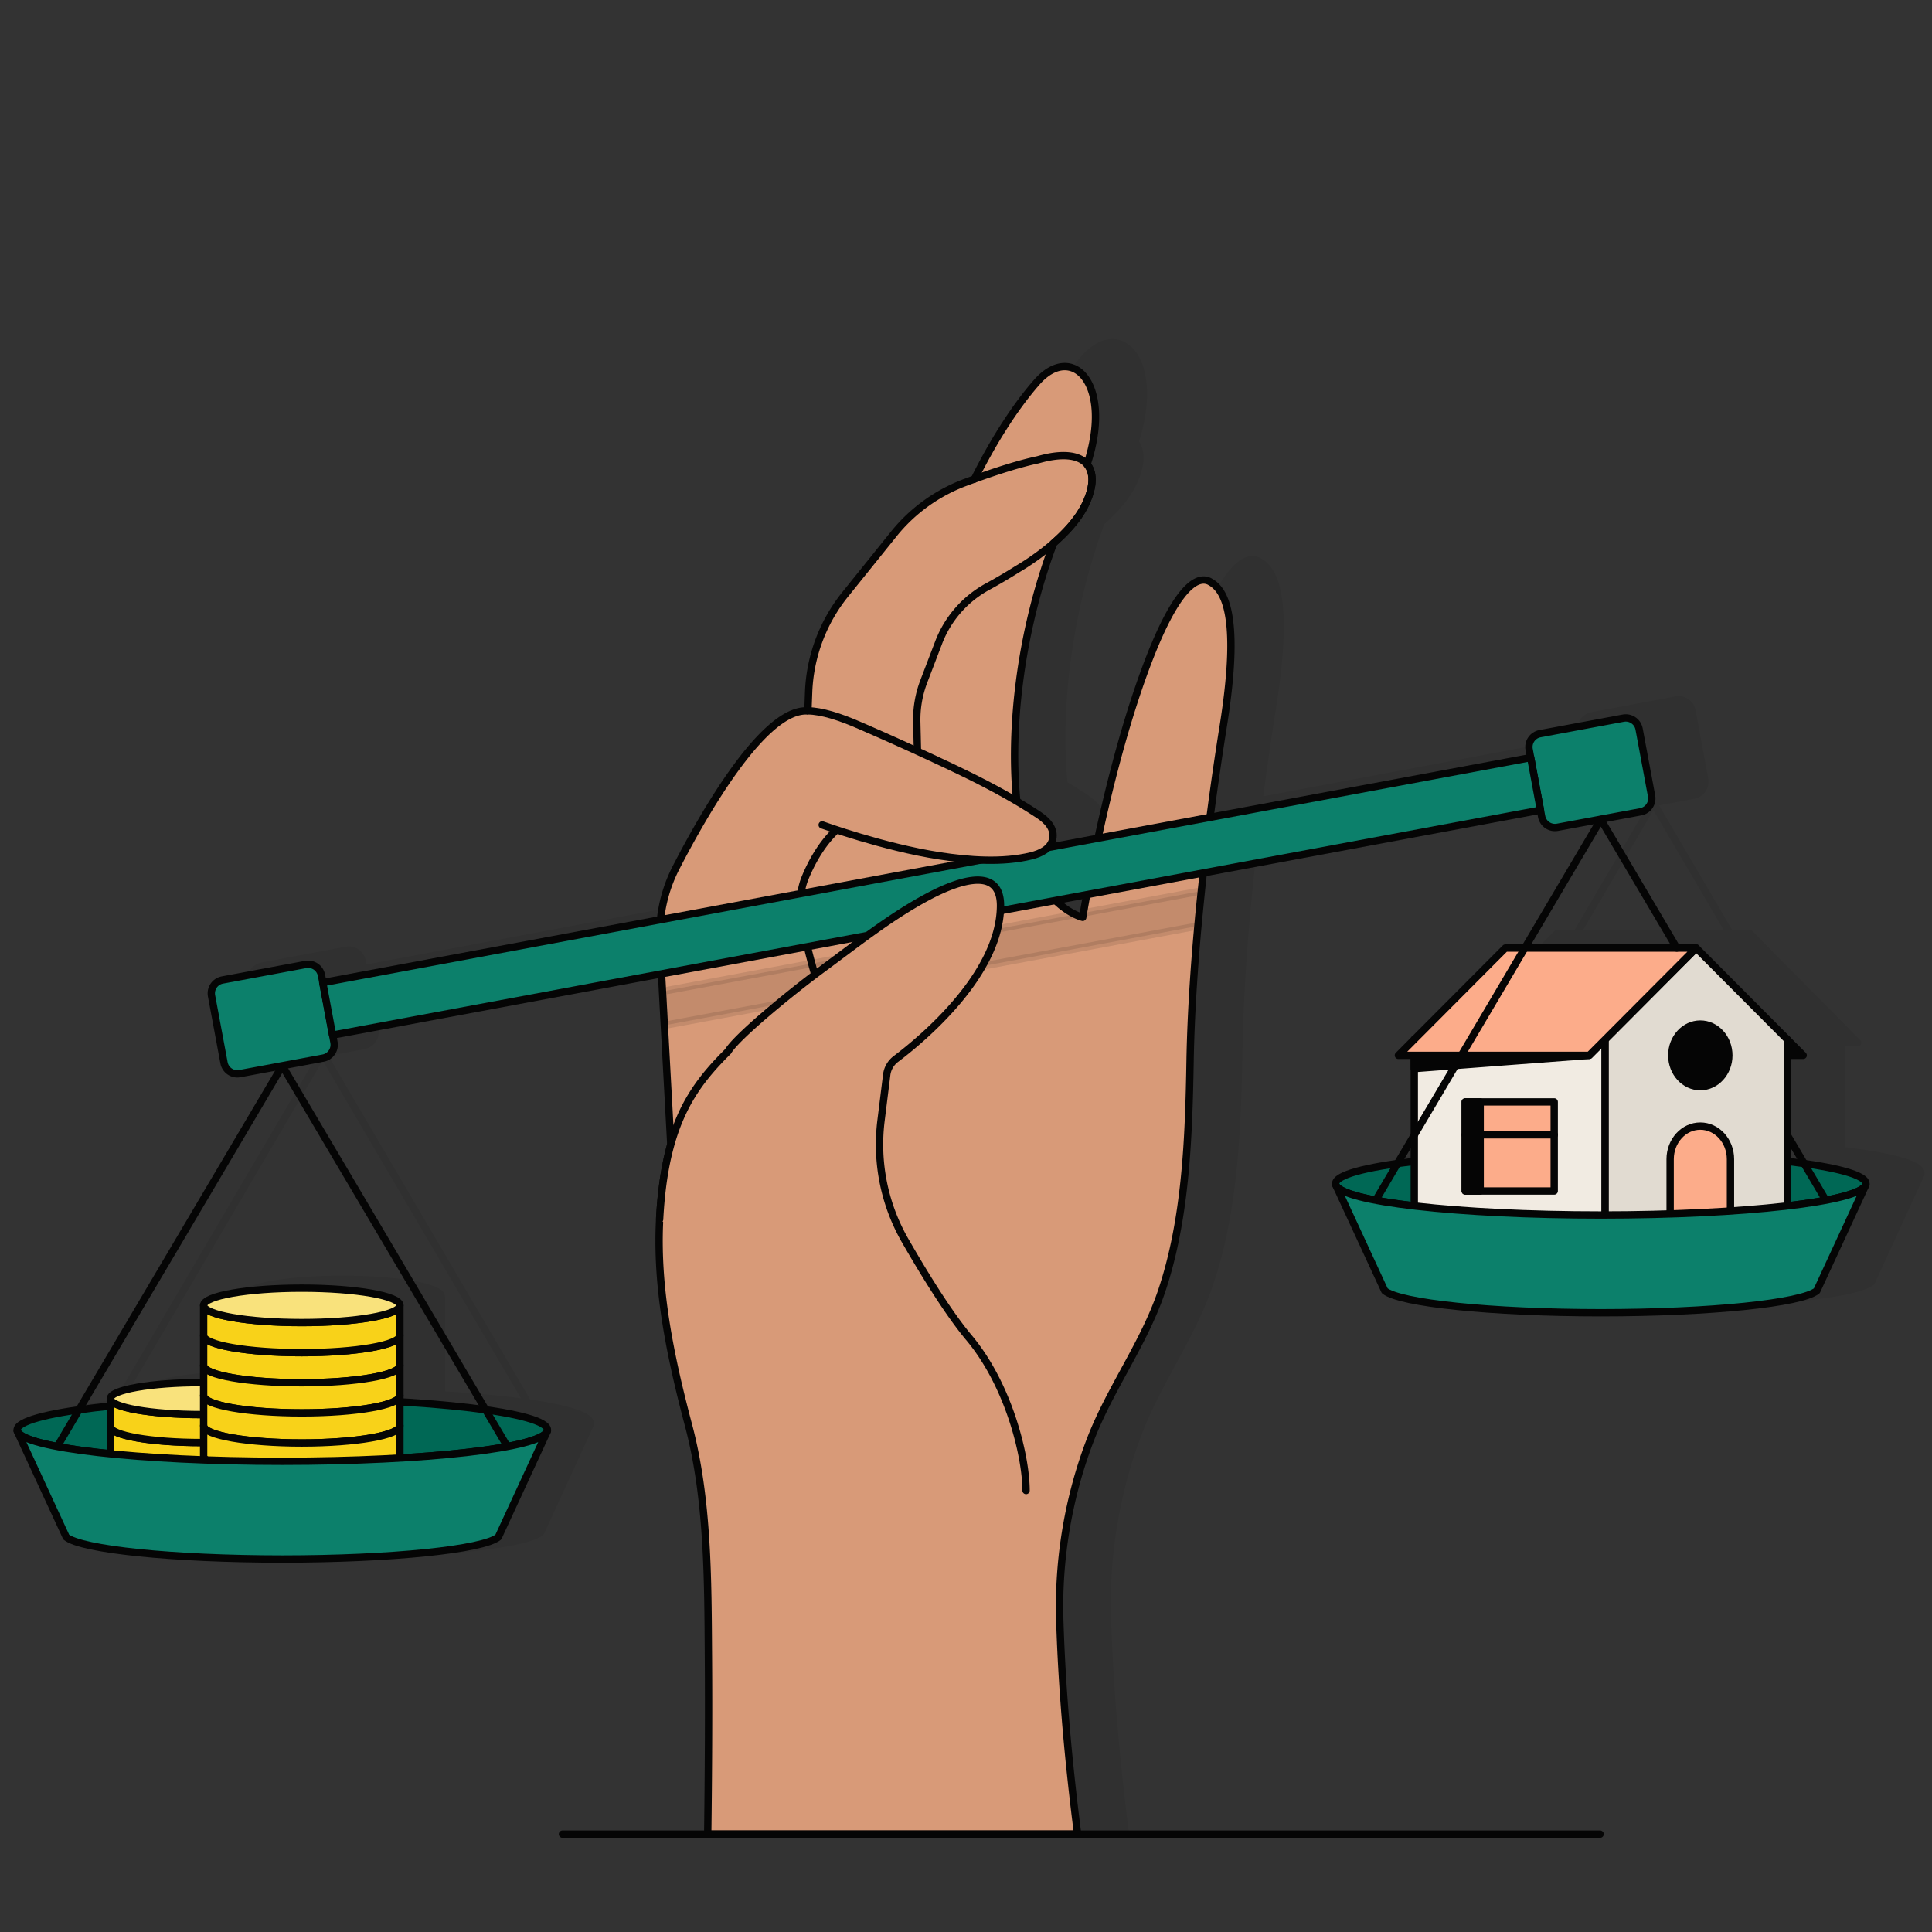 <svg xmlns="http://www.w3.org/2000/svg" width="1580" height="1580" fill="none"><rect width="100%" height="100%" fill="#333333" stroke="none"/><g opacity=".06"><path stroke="#050505" stroke-linecap="round" stroke-linejoin="round" stroke-width="6" d="m1481.66 928.249 33.97 57.48M75.65 1182.08l188.219-320.741 188.23 320.731M1163.92 977.379l188.23-320.73 62.73 106.9"/><path fill="#050505" stroke="#050505" stroke-linecap="round" stroke-linejoin="round" stroke-width="6" d="M1571 959.349c0-7.24-24.84-13.8-64.92-18.52v-88.11h13.11l-13.11-13.24-75.17-75.94h-157.54l-88.28 89.19h13.11v88.11c-40.07 4.72-64.91 11.27-64.91 18.52 0 .36.08.72.2 1.08-.01-.03-.03-.07-.04-.1-.05-.06-.12-.11-.17-.17l40.51 88.221c12.66 10.3 87.62 18.22 178.33 18.26 90.71-.04 165.68-7.96 178.33-18.26l40.51-88.221s-.08.09-.13.13c.09-.31.16-.62.16-.94l.01-.01Z"/><path fill="#050505" stroke="#050505" stroke-linecap="round" stroke-linejoin="round" stroke-width="6" d="m1301.19 642.749 2.11 11.43c1.13 6.12 6.97 10.16 13.05 9.02l68.75-12.89c6.08-1.14 10.08-7.02 8.95-13.14l-10.29-55.66c-1.13-6.12-6.97-10.16-13.05-9.02l-68.75 12.89c-6.08 1.14-10.09 7.02-8.95 13.14l1.25 6.77-264.65 49.63c3.3-25.51 6.98-51.01 10.95-76.01 15.01-94.67-.06-113.8-11.03-119.85h.01c-10.97-6.06-30.97 5.03-59.98 91.63-13.901 41.49-24.81 86.22-32.41 121.56l-41.291 7.74c1.87-1.88 3.281-4.16 3.881-6.96 1.95-9.14-5.091-15.83-11.891-20.37-5.81-3.87-11.729-7.56-17.719-11.13-6.3-63.13 3.82-143.37 30.46-214.62 7.54-6.62 15.12-14.43 20.87-22.95.03-.05.059-.09.089-.14.461-.68.901-1.36 1.341-2.05.03-.04.05-.08.07-.12.41-.65.8-1.3 1.18-1.96.04-.07.08-.13.12-.2.38-.66.75-1.31 1.099-1.98.071-.13.141-.26.201-.38.349-.67.7-1.34 1.02-2.02.45-.92.86-1.84 1.26-2.74.1-.22.179-.43.269-.65.29-.68.571-1.35.831-2.02.109-.29.2-.56.31-.85.219-.59.44-1.17.63-1.75.11-.32.2-.64.3-.96.159-.52.329-1.05.479-1.56.1-.36.18-.7.271-1.05.119-.46.24-.93.35-1.38.09-.38.15-.75.23-1.13.08-.41.17-.82.23-1.22.07-.41.119-.8.169-1.2.05-.35.101-.71.14-1.06.04-.43.071-.84.101-1.26l.06-.91c.02-.45.009-.88.009-1.31v-.76c-.02-.46-.05-.91-.089-1.36-.021-.21-.03-.42-.06-.62a20.5 20.5 0 0 0-.211-1.39l-.089-.5c-.1-.48-.21-.94-.34-1.4-.04-.13-.071-.26-.11-.38-.14-.48-.3-.94-.48-1.4-.04-.09-.071-.19-.111-.28-.19-.47-.4-.94-.63-1.38-.03-.07-.069-.13-.099-.2-.25-.47-.51-.92-.8-1.35-.031-.04-.05-.08-.08-.12-.3-.45-.62-.89-.97-1.31 0-.01-.01-.02-.02-.03 21.88-67.03-12.24-102.02-41.63-68.16-18.63 21.47-36.19 49.79-51.341 80.35-2.56.95-5.079 1.88-7.529 2.79-23.16 8.7-43.57 23.5-59.06 42.9l-40.07 50.16c-18.46 23.11-29.05 51.58-30.19 81.22l-.6 15.57c-1.24-.02-2.45 0-3.59.1-35.27 3.01-81.66 84.18-105.21 130.13a123.276 123.276 0 0 0-12.88 43.34l-278.69 52.26-1.12-6.03c-1.13-6.12-6.98-10.16-13.05-9.02l-68.75 12.89c-6.08 1.14-10.09 7.02-8.95 13.14l10.29 55.66c1.13 6.12 6.98 10.16 13.05 9.02l68.75-12.89c6.08-1.14 10.09-7.02 8.95-13.14l-1.11-5.99 271.48-50.91 7.66 141.83s-.02.06-.02.09c-4.7 16.89-7.9 37.09-9.2 62.06l.02.02c-2.89 55.361 7.94 110.821 23.86 171.251 16.22 61.58 15.96 128.98 16.4 192.39.34 49.11.03 98.23-.58 147.33h305.31c-7.49-59.09-12.93-118.44-14.74-178-1.53-50.76 7.3-103.11 25.5-150.41 16.33-42.42 44.009-79.5 58.519-122.73 20.101-59.921 22.451-128.111 23.521-190.831.6-34.86 2.9-73.11 6.49-112.78.87-9.62 1.81-19.32 2.83-29.09.52-4.99 1.06-9.99 1.61-15l278.27-52.18-1.14-6.18v.01Z"/><path fill="#050505" d="M360.95 1140.69v-80.17c0-7.9-36.27-14.3-81-14.3s-81 6.4-81 14.3v64.21h-1.73c-41.57 0-75.26 5.94-75.26 13.28v6.2c-47.08 4.78-76.94 11.89-76.94 19.83 0 .33.07.66.17.99-.05-.06-.12-.11-.17-.17l40.51 88.22c12.66 10.3 87.62 18.22 178.33 18.26 90.71-.04 165.68-7.96 178.33-18.26l40.51-88.22c-.04.05-.09.09-.14.14.1-.32.16-.64.16-.96 0-10.24-49.61-19.1-121.77-23.36v.01Zm-1.69-77.26c.31-.26.59-.53.82-.8-.23.27-.51.53-.82.8Z"/><path stroke="#050505" stroke-linecap="round" stroke-linejoin="round" stroke-width="6" d="M200.95 1063.68c.11.09.21.17.33.26m159.67 76.75v-80.17c0-7.9-36.27-14.3-81-14.3s-81 6.4-81 14.3v64.21h-1.73c-41.57 0-75.26 5.94-75.26 13.28v6.2c-47.08 4.78-76.94 11.89-76.94 19.83 0 .33.07.66.17.99-.05-.06-.12-.11-.17-.17l40.51 88.22c12.66 10.3 87.62 18.22 178.33 18.26 90.71-.04 165.68-7.96 178.33-18.26l40.51-88.22c-.04.05-.09.09-.14.14.1-.32.16-.64.16-.96 0-10.24-49.61-19.1-121.77-23.36v.01Zm-1.69-77.26c.31-.26.59-.53.82-.8-.23.27-.51.53-.82.8Z"/></g><path fill="#D89A78" stroke="#050505" stroke-linecap="round" stroke-linejoin="round" stroke-width="6" d="M989.489 475.691c-10.87-5.95-30.69 4.96-59.43 90.18-28.74 85.23-44.6 184.33-44.6 184.33s-18.93-4.15-34.54-29.18c8.03-6.27 15.88-16.35 8.25-25.15-3.24-3.73-12.3-11.44-24.99-21.17-.51-2.81-.98-5.72-1.39-8.74-8.62-63.58 1-147.7 28.94-221.9 9.99-8.71 20.04-19.5 25.76-31.28 6.92-14.25 7.38-25.98 1.52-33.01 21.68-65.96-12.13-100.39-41.25-67.07-18.46 21.13-35.86 49-50.87 79.08-2.54.92-5.03 1.84-7.46 2.74-22.95 8.56-43.17 23.12-58.52 42.21l-39.7 49.36a135.917 135.917 0 0 0-29.91 79.92l-.59 15.32c-1.23-.02-2.43 0-3.56.1-34.95 2.96-80.91 82.83-104.24 128.05a120.77 120.77 0 0 0-13.27 61.96l8.95 164.63c-4.66 16.62-7.84 36.5-9.13 61.07-2.86 54.479 7.87 109.049 23.64 168.519 16.07 60.6 15.81 126.92 16.25 189.32.34 48.33.03 96.66-.57 144.98h302.51c-7.42-58.15-12.81-116.55-14.6-175.16-1.52-49.95 7.23-101.46 25.27-148.01 16.18-41.74 43.61-78.23 57.98-120.77 19.92-58.969 22.24-126.069 23.3-187.779 1.4-81.36 12.3-181.46 27.171-274.61 14.87-93.16-.06-111.98-10.931-117.93h.01v-.01Z"/><path stroke="#050505" stroke-linecap="round" stroke-linejoin="round" stroke-width="6" d="M666.409 797.07c-5.27-17.78-10.13-37.85-11.6-55.21-.7-8.21.54-16.46 3.68-24.07 4.27-10.35 12.03-25.75 23.96-37.46M750.389 618.079l-.65-27.42a87.918 87.918 0 0 1 5.76-33.43l12.11-31.69a87.778 87.778 0 0 1 40.04-45.79c7.21-3.93 15.45-8.68 24.22-14.24 0 0 41.32-23.27 55.62-52.73 14.3-29.46 1.06-48.23-38.74-36.74-15.37 3.21-34.65 9.5-51.86 15.73M460 1499.96h848.56"/><path fill="#006855" stroke="#050505" stroke-linecap="round" stroke-linejoin="round" stroke-width="6" d="M230.86 1195.05c119.76 0 216.84-11.48 216.84-25.64s-97.08-25.64-216.84-25.64-216.84 11.48-216.84 25.64 97.08 25.64 216.84 25.64Z"/><path fill="#F8D219" stroke="#050505" stroke-linecap="round" stroke-linejoin="round" stroke-width="6" d="M164.82 1202.62c41.19 0 74.57-5.85 74.57-13.07v-22.88c0 7.22-33.39 13.07-74.57 13.07-41.18 0-74.57-5.85-74.57-13.07v22.88c0 7.22 33.39 13.07 74.57 13.07Z"/><path fill="#F8D219" stroke="#050505" stroke-linecap="round" stroke-linejoin="round" stroke-width="6" d="M164.82 1225.5c41.19 0 74.57-5.85 74.57-13.07v-22.88c0 7.22-33.39 13.07-74.57 13.07-41.18 0-74.57-5.85-74.57-13.07v22.88c0 7.22 33.39 13.07 74.57 13.07ZM164.82 1179.74c41.19 0 74.57-5.85 74.57-13.07v-22.88c0 7.22-33.39 13.07-74.57 13.07-41.18 0-74.57-5.85-74.57-13.07v22.88c0 7.22 33.39 13.07 74.57 13.07Z"/><path fill="#F9E27C" stroke="#050505" stroke-linecap="round" stroke-linejoin="round" stroke-width="6" d="M164.82 1156.86c41.18 0 74.57-5.85 74.57-13.07 0-7.22-33.39-13.07-74.57-13.07-41.18 0-74.57 5.85-74.57 13.07 0 7.22 33.39 13.07 74.57 13.07Z"/><path stroke="#050505" stroke-linecap="round" stroke-linejoin="round" stroke-width="6" d="m44.37 1187.16 186.49-315.621 186.5 315.611"/><path fill="#0C806B" stroke="#050505" stroke-linecap="round" stroke-linejoin="round" stroke-width="6" d="m196.119 878.01 68.12-12.69c6.02-1.12 9.99-6.91 8.87-12.93l-10.2-54.77c-1.12-6.02-6.91-9.99-12.93-8.87l-68.12 12.69c-6.02 1.12-9.99 6.91-8.87 12.93l10.2 54.77c1.12 6.02 6.91 9.99 12.93 8.87Z"/><path fill="#F8D219" stroke="#050505" stroke-linecap="round" stroke-linejoin="round" stroke-width="6" d="M246.789 1130.85c44.33 0 80.26-6.3 80.26-14.07v-24.62c0 7.77-35.93 14.07-80.26 14.07-44.33 0-80.26-6.3-80.26-14.07v24.62c0 7.77 35.93 14.07 80.26 14.07Z"/><path fill="#F8D219" stroke="#050505" stroke-linecap="round" stroke-linejoin="round" stroke-width="6" d="M246.789 1155.47c44.33 0 80.26-6.3 80.26-14.07v-24.62c0 7.77-35.93 14.07-80.26 14.07-44.33 0-80.26-6.3-80.26-14.07v24.62c0 7.77 35.93 14.07 80.26 14.07Z"/><path fill="#F8D219" stroke="#050505" stroke-linecap="round" stroke-linejoin="round" stroke-width="6" d="M246.789 1180.09c44.33 0 80.26-6.3 80.26-14.07v-24.62c0 7.77-35.93 14.07-80.26 14.07-44.33 0-80.26-6.3-80.26-14.07v24.62c0 7.77 35.93 14.07 80.26 14.07Z"/><path fill="#F8D219" stroke="#050505" stroke-linecap="round" stroke-linejoin="round" stroke-width="6" d="M246.789 1204.71c44.33 0 80.26-6.3 80.26-14.07v-24.62c0 7.77-35.93 14.07-80.26 14.07-44.33 0-80.26-6.3-80.26-14.07v24.62c0 7.77 35.93 14.07 80.26 14.07ZM246.789 1106.23c44.33 0 80.26-6.3 80.26-14.07v-24.62c0 7.77-35.93 14.07-80.26 14.07-44.33 0-80.26-6.3-80.26-14.07v24.62c0 7.77 35.93 14.07 80.26 14.07Z"/><path fill="#F9E27C" stroke="#050505" stroke-linecap="round" stroke-linejoin="round" stroke-width="6" d="M246.789 1081.61c44.33 0 80.26-6.3 80.26-14.07 0-7.77-35.93-14.07-80.26-14.07-44.33 0-80.26 6.3-80.26 14.07 0 7.77 35.93 14.07 80.26 14.07Z"/><path fill="#0C806B" stroke="#050505" stroke-linecap="round" stroke-linejoin="round" stroke-width="6" d="M447.53 1170.38c-4.32 13.71-99.66 24.67-216.67 24.67-117.01 0-212.35-10.96-216.67-24.67-.05-.06-.12-.11-.17-.17l40.14 86.81c12.54 10.14 86.82 17.93 176.69 17.97 89.88-.04 164.16-7.83 176.69-17.97l40.14-86.81c-.05.06-.11.11-.17.17h.02Z"/><path fill="#006855" stroke="#050505" stroke-linecap="round" stroke-linejoin="round" stroke-width="6" d="M1309.14 993.63c119.76 0 216.84-11.48 216.84-25.64s-97.08-25.64-216.84-25.64-216.84 11.48-216.84 25.64 97.08 25.64 216.84 25.64Z"/><path fill="#0C806B" stroke="#050505" stroke-linecap="round" stroke-linejoin="round" stroke-width="6" d="m1273.67 676.57 68.12-12.69c6.02-1.12 9.99-6.91 8.87-12.93l-10.2-54.77c-1.12-6.02-6.91-9.99-12.93-8.87L1259.41 600c-6.02 1.12-10 6.91-8.87 12.93l10.2 54.77c1.12 6.02 6.91 9.99 12.93 8.87Z"/><path fill="#F1EBE2" stroke="#050505" stroke-linecap="round" stroke-linejoin="round" stroke-width="6" d="M1156.61 1013.47h156.09V850.051h-156.09v163.419Z"/><path fill="#E1DBD1" stroke="#050505" stroke-linecap="round" stroke-linejoin="round" stroke-width="6" d="m1387.18 775.311-74.48 74.73v163.419h148.96V850.041l-74.48-74.73Z"/><path fill="#050505" stroke="#050505" stroke-linecap="round" stroke-linejoin="round" stroke-width="6" d="M1461.66 850.039v13.03h12.99l-12.99-13.03ZM1156.61 873.899l143.11-10.83 12.98-13.03h-156.09v23.86Z"/><path fill="#FCAC8A" stroke="#050505" stroke-linecap="round" stroke-linejoin="round" stroke-width="6" d="M1365.86 1013.46h49.33v-65.47c0-14.94-11.04-27.06-24.67-27.06-13.63 0-24.67 12.12-24.67 27.06v65.47h.01Z"/><path fill="#050505" stroke="#050505" stroke-linecap="round" stroke-linejoin="round" stroke-width="6" d="M1390.52 888.66c12.88 0 23.33-11.46 23.33-25.59 0-14.13-10.45-25.59-23.33-25.59-12.88 0-23.33 11.46-23.33 25.59 0 14.13 10.45 25.59 23.33 25.59Z"/><path fill="#FCAC8A" stroke="#050505" stroke-linecap="round" stroke-linejoin="round" stroke-width="6" d="m1231.09 775.311-87.47 87.76h156.1l87.46-87.76h-156.09Z"/><path stroke="#050505" stroke-linecap="round" stroke-linejoin="round" stroke-width="6" d="m1461.66 928.25 33.97 57.48M1122.64 985.729l186.5-315.61 62.15 105.19"/><path fill="#0C806B" stroke="#050505" stroke-linecap="round" stroke-linejoin="round" stroke-width="6" d="M1525.8 968.959c-4.32 13.71-99.66 24.67-216.67 24.67-117.01 0-212.35-10.96-216.67-24.67-.05-.06-.12-.11-.17-.17l40.14 86.811c12.54 10.14 86.82 17.93 176.69 17.97 89.88-.04 164.16-7.83 176.69-17.97l40.14-86.811c-.05.06-.11.11-.17.17h.02ZM1251.79 619.596 263.971 803.568l7.998 42.942 987.811-183.972-7.99-42.942Z"/><path fill="#FCAC8A" stroke="#050505" stroke-linecap="round" stroke-linejoin="round" stroke-width="6" d="M1271.04 901.141h-72.76v72.85h72.76v-72.85Z"/><path fill="#050505" stroke="#050505" stroke-linecap="round" stroke-linejoin="round" stroke-width="6" d="M1210.49 901.141h-12.21v72.85h12.21v-72.85Z"/><path stroke="#050505" stroke-linecap="round" stroke-linejoin="round" stroke-width="6" d="M1198.28 928.08h72.76"/><path fill="#050505" stroke="#050505" stroke-linecap="round" stroke-linejoin="round" stroke-width="6" d="m982.47 728.641-96.41 17.96c-.4 2.34-.6 3.61-.6 3.61s-2.41-.53-6.2-2.34l-337.48 62.85 1.51 27.82 436.38-81.27c.86-9.47 1.8-19.02 2.8-28.63Z" opacity=".1"/><path fill="#D89A78" d="M672.379 674.61s50.29 18.28 95.94 25.3c23.68 3.64 51.6 5.85 75.11 0 7.21-1.79 15.73-5.61 17.45-13.65 1.93-8.99-5.04-15.58-11.78-20.04-9.2-6.09-18.67-11.77-28.31-17.15-19.25-10.74-39.16-20.22-59.15-29.49-19.26-8.94-38.62-17.65-58.1-26.08-16.7-7.37-31.64-12.03-42.82-12.18"/><path stroke="#050505" stroke-linecap="round" stroke-linejoin="round" stroke-width="6" d="M672.379 674.61s50.29 18.28 95.94 25.3c23.68 3.64 51.6 5.85 75.11 0 7.21-1.79 15.73-5.61 17.45-13.65 1.93-8.99-5.04-15.58-11.78-20.04-9.2-6.09-18.67-11.77-28.31-17.15-19.25-10.74-39.16-20.22-59.15-29.49-19.26-8.94-38.62-17.65-58.1-26.08-16.7-7.37-31.64-12.03-42.82-12.18"/><path fill="#D89A78" d="M839.109 1218.95c0-27.79-13.89-85.89-46.74-125.05-16.66-19.87-36.54-52.2-52.08-79.23-17.09-29.721-24.01-64.191-19.79-98.211l4.65-37.45a19.23 19.23 0 0 1 7.51-12.99c20.86-15.74 84.91-68.61 85.56-124.77.43-36.59-41.6-17.41-59.81-7.66-30.47 16.32-57.5 38.02-85.26 58.42-26.58 19.54-70.99 56.14-77.72 67.78-19.87 19.76-36.82 40.43-46.87 76.26-4.66 16.62-7.83 36.5-9.12 61.07"/><path stroke="#050505" stroke-linecap="round" stroke-linejoin="round" stroke-width="6" d="M839.109 1218.95c0-27.79-13.89-85.89-46.74-125.05-16.66-19.87-36.54-52.2-52.08-79.23-17.09-29.721-24.01-64.191-19.79-98.211l4.65-37.45a19.23 19.23 0 0 1 7.51-12.99c20.86-15.74 84.91-68.61 85.56-124.77.43-36.59-41.6-17.41-59.81-7.66-30.47 16.32-57.5 38.02-85.26 58.42-26.58 19.54-70.99 56.14-77.72 67.78-19.87 19.76-36.82 40.43-46.87 76.26-4.66 16.62-7.83 36.5-9.12 61.07"/></svg>